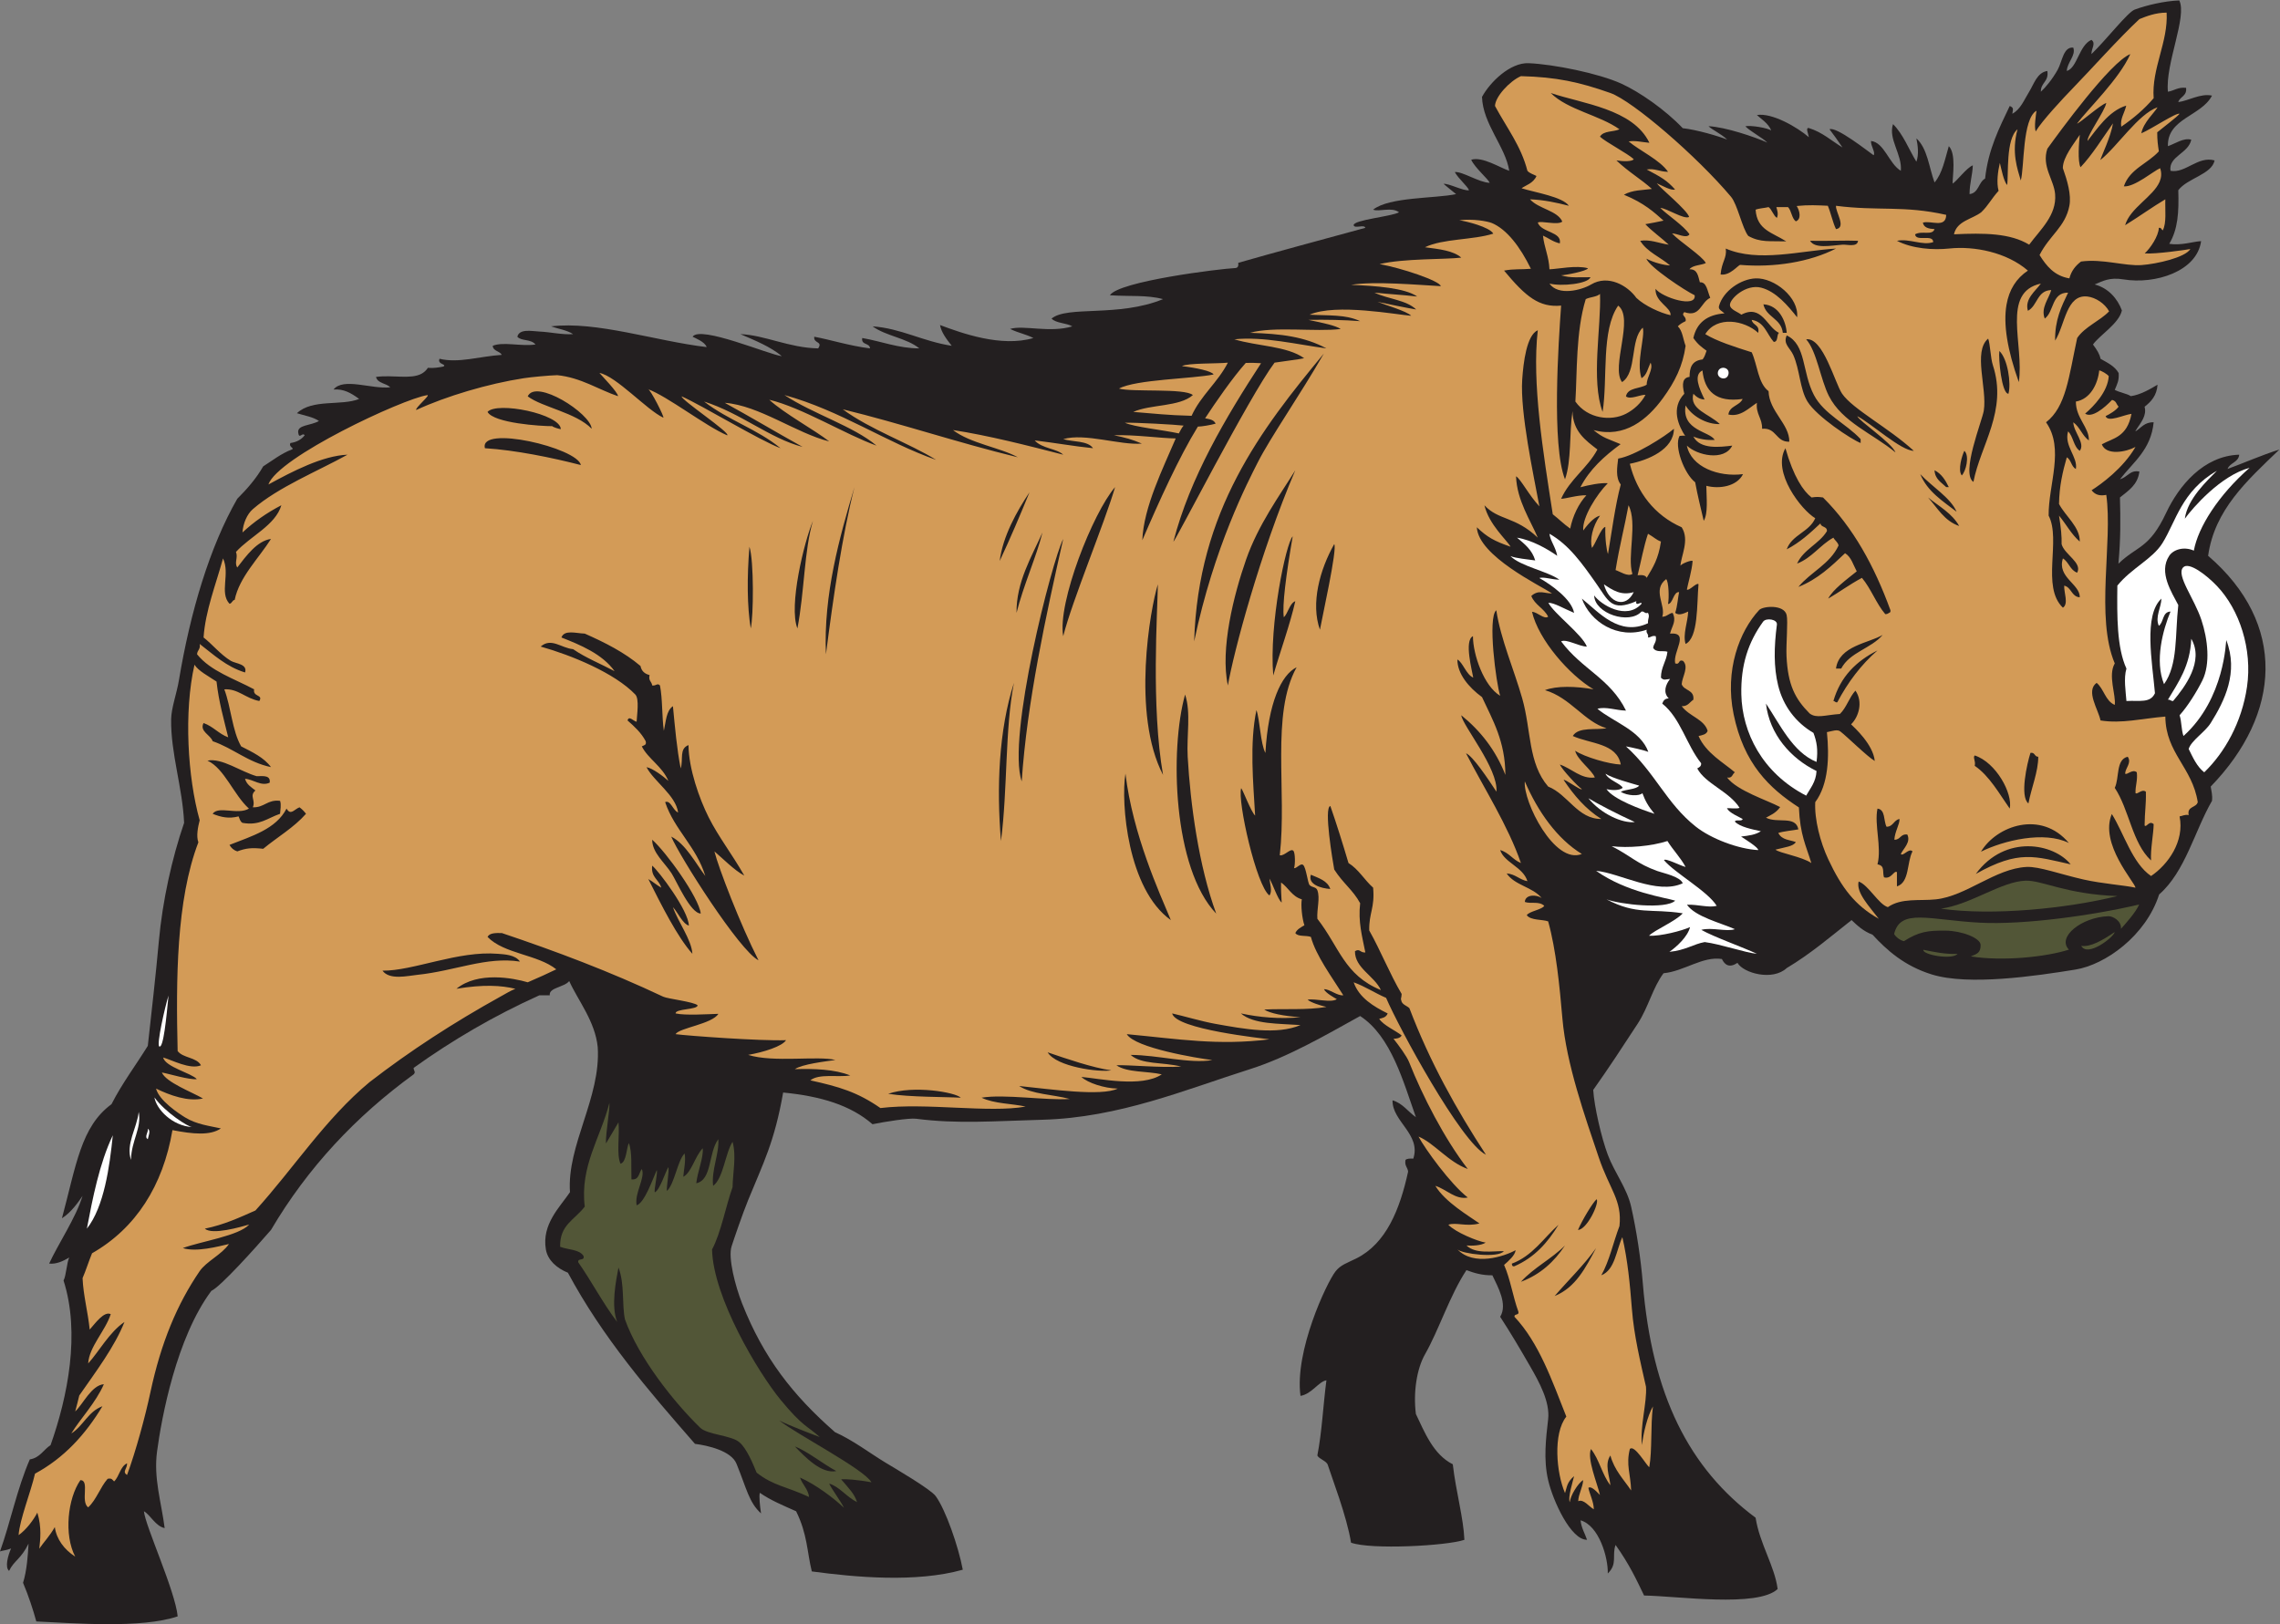 <?xml version="1.0" encoding="UTF-8" standalone="no"?>
<svg
   xmlns:dc="http://purl.org/dc/elements/1.1/"
   xmlns:cc="http://creativecommons.org/ns#"
   xmlns:rdf="http://www.w3.org/1999/02/22-rdf-syntax-ns#"
   xmlns:svg="http://www.w3.org/2000/svg"
   xmlns="http://www.w3.org/2000/svg"
   viewBox="0 0 562.56 400.813"
   height="400.813"
   width="562.56"
   xml:space="preserve"
   id="svg2"
   version="1.1"><rect x="0" y="0" width="562.56" height="400.813" fill="#808080" stroke="none"/><defs
     id="defs6" /><g
     transform="matrix(1.333,0,0,-1.333,0,400.813)"
     id="g10"><g
       transform="scale(0.1)"
       id="g12"><path
         id="path14"
         style="fill:#231f20;fill-opacity:1;fill-rule:evenodd;stroke:none"
         d="m 3952.79,2208.28 c 10.53,6.27 16.35,17.25 33.62,16.79 -4.95,-51.06 -38.09,-73.91 -62.41,-105.6 14.96,4.66 18.77,17.72 36,14.4 -3.09,-24.92 -20.61,-35.39 -36,-47.99 1.1,-41.19 1.43,-74.98 -2.83,-122.64 34.75,33.74 56.96,27.29 88.3,94.07 23.36,49.72 68.93,105.76 135.33,107.76 -1.52,-14.47 -17.34,-14.66 -21.6,-26.39 28.3,10.27 61,24.8 96,35.99 -60.08,-57.69 -120.04,-111.5 -131.99,-196.79 146.15,-125.71 135.54,-292.33 4.78,-427.21 1.19,-8.42 3.6,-15.62 2.4,-26.4 -32.36,-56.05 -49.57,-131.22 -97.85,-173.33 -24.45,-76.41 -99.47,-130.1 -154.96,-139.08 -73.88,-12 -197.3,-30.04 -265.35,-9.18 -51.02,15.62 -83.89,45.17 -110.19,73.75 -17.35,6.56 -28.05,16.85 -38.83,27.05 -38.87,-30.75 -76.39,-62.84 -120,-88.81 -26.08,-24.38 -80.06,-9.51 -91.21,9.61 -14.67,-9.73 -23.25,-4.3 -28.79,7.18 -35.43,5.59 -70.3,-22.83 -108.01,-26.38 -20.22,-26.99 -27.68,-62.42 -47.99,-93.62 -26.7,-40.93 -53.85,-82.53 -82.17,-122.378 1.86,-30.879 15.14,-88.379 26.96,-120 12.24,-32.734 35.54,-62.012 43.2,-96.016 10.02,-44.433 17.89,-96.386 21.6,-141.601 17.13,-208.184 85.84,-342.949 208.81,-434.395 7.58,-48.418 35.31,-89.472 40.8,-131.992 -36.95,-34.688 -185.94,-12.93 -247.21,-12.012 -14.24,29.609 -27.38,57.969 -52.79,93.614 -7.15,-19.844 4.18,-34.785 -14.41,-52.813 0.84,29.238 -16.1,88.594 -50.39,98.399 1.52,-14.473 7.98,-24.004 11.99,-35.996 -29.77,-0.743 -63.11,71.992 -71.99,110.41 -8.95,38.593 -4.03,77.187 0,112.793 3.63,32.129 -16.53,68.828 -33.62,98.398 -20.53,35.567 -35.58,60.957 -55.19,91.211 14.31,23.262 -4.59,55.84 -14.4,76.797 -19.39,-0.215 -34.04,4.355 -48.01,9.59 -30.99,-47.031 -50.8,-110.43 -76.79,-155.996 -14.96,-26.25 -21.96,-69.707 -16.8,-110.391 16.21,-33.496 31.86,-74.687 68.3,-93.066 5.94,-51.407 19.9,-99.668 21.49,-139.844 -32.68,-11.25 -173.19,-18.613 -209.85,-5.254 -7.46,48.125 -36.56,123.281 -43.03,144.004 -2.32,7.422 -16.23,10.84 -19.31,17.344 8.53,43.476 10.74,93.261 16.8,139.199 -14.11,-1.914 -27.25,-25.508 -47.99,-28.789 -11.33,82.578 48.43,209.414 64.78,230.39 9.44,12.129 20.98,15.332 38.42,24.004 55.31,27.539 80.7,90.508 96,160.801 -0.8,8.008 -6.96,10.645 -4.81,21.602 2.83,2.754 8.48,2.715 14.4,2.402 14.88,45.117 -39.59,69.141 -38.4,107.988 19.08,-5.722 28.55,-21.054 43.2,-31.191 -22.91,64.298 -45.51,149.708 -103.2,187.208 -64.9,-35.92 -133.71,-76.13 -204.01,-98.4 -119.16,-37.753 -241.95,-89.746 -383.99,-93.613 -89.71,-2.422 -157.22,-8.125 -233.93,1.875 -12.65,1.641 -58.51,-5.566 -80.68,-10.156 -40.6,35.41 -96.15,51.934 -165.39,58.691 -16.12,-92.148 -37.17,-131.347 -64.8,-199.199 -10.57,-25.957 -25.98,-71.172 -30.66,-85.625 -6.79,-21.015 6.87,-73.672 19.51,-105.703 39.65,-100.488 93.51,-169.512 171.95,-238.281 34.2,-15.391 63.69,-38.379 94.03,-56.719 16.58,-10.02 83.03,-48.789 92.42,-61.738 18.41,-25.371 41.91,-92.91 50.06,-136.153 -86.5,-24.355 -199.3,-13.964 -279.48,-3.164 -8.88,36.231 -8.04,69.043 -29.03,111.387 -23.76,10.625 -46.82,20 -67.1,34.121 -1.87,-5.84 0.13,-24.433 2.17,-38.125 -22.37,20.449 -26.29,44.961 -45.44,92.012 -9.66,23.75 -52.75,33.73 -76.84,36.777 -85.83,98.164 -170.98,197.031 -235.19,316.797 -20.4,8.34 -37.39,22.949 -40.81,43.203 -7.85,46.719 25.86,78.125 44.63,105.938 -6,87.07 57.47,175.156 51.37,268.475 -4.85,47.99 -36.36,86.08 -52.79,122.38 -8.64,-11.48 -38.01,-11.89 -36,-26.38 -6.4,0 -12.8,0 -19.202,0 -84.382,-38.03 -161.488,-83.32 -232.8,-134.42 0.265,-5.95 4.496,-7.42 0,-11.99 C 659.055,940.43 569.828,845.645 501.598,729.863 472.711,696.523 408.352,624.805 391.199,617.07 326.438,530.176 299.16,382.715 290.719,319.902 c -6.688,-49.726 7.832,-93.32 14.078,-142.031 -16.906,3.477 -26.434,24.434 -38.402,31.211 2.453,-27.109 57.75,-146.934 62.511,-194.609 C 261.309,-8.32 137.734,1.816 67.195,5.078 61.477,26.328 52.188,54.277 42.652,76.641 49.668,98.555 51.918,129.766 52.797,149.082 38.793,120.273 25.895,117.813 16.797,98.672 8.617,105.43 14.844,127.246 20.48,140.156 11.645,136.543 4.945,136.621 0,134.668 c 19.285,53.691 31.453,115.781 55.195,170.41 18.727,2.871 25.258,17.93 38.402,26.387 31.722,89.57 55.285,207.051 24,304.805 4.789,8.007 6.109,34.199 10.582,42.539 -11.403,-6.661 -23.879,-12.696 -37.188,-11.231 15.996,35.195 50.016,85.742 61.735,125.215 -6.055,-8.945 -20.379,-30.332 -38.071,-41.328 26.477,98.281 34.973,169.551 91.739,211.211 19.679,38.734 44.906,71.894 67.203,107.984 6.882,62.37 14.461,128.03 20.511,194.52 6.715,73.73 24.161,152.83 46.688,218.3 -2.883,65.47 -25.027,128.98 -24,191.99 0.336,20.8 10.332,47.55 14.398,72.01 21.051,126.42 57.024,247.19 108.004,335.99 17.996,18 34.879,37.13 48.004,60 17.176,10.82 32.633,23.37 52.797,31.2 6.527,2.2 -6.395,4.47 -2.402,12.01 11.957,1.64 20.465,6.73 26.402,14.39 -4.723,6.11 -10.238,-8.44 -11.996,4.81 -2.145,14.74 23.48,12.8 38.391,21.6 -10.848,7.54 -26.832,9.96 -40.793,14.39 28.695,26.99 82.148,13.09 115.195,26.41 -15.481,11.38 -28.973,18.92 -47.434,17.44 18.082,22.91 70.504,0.19 105.035,4.15 -7.46,7.74 -23.515,6.88 -26.402,19.21 31.848,4.08 64.027,-4.89 84.156,5.83 4.637,2.47 8.641,5.99 11.844,10.97 11.356,-0.95 20.031,0.76 28.801,2.4 6.891,4.73 -12.063,3.74 -7.199,14.39 35.175,-8.67 73.945,4.53 115.203,7.2 -3.821,7.38 -15.934,6.47 -16.797,16.81 19.746,8.04 51.726,-1.51 79.191,2.4 -8.461,10.58 -26.195,5.87 -33.597,14.39 3.648,15.5 27.324,10.19 40.8,9.6 20.082,-0.87 42.702,-6.28 62.402,-4.79 -11.03,7.36 -27.17,9.61 -40.8,14.39 84.27,10.08 192.89,-27.1 288,-38.4 -3.08,9.78 -21.51,16.79 -26.02,19.21 14.15,21.46 141.32,-33.3 165.22,-36 -21.4,17.79 -49.44,28.95 -76.81,40.8 45.42,-1.8 89.86,-25.35 144.01,-26.41 9.26,13.54 -9.11,8.76 -7.2,21.6 29.93,-5.54 65.41,-16.96 103.19,-21.6 -0.52,10.67 -16.76,5.63 -14.39,19.2 35.52,-6.09 66.49,-19.04 105.6,-19.2 -23.21,19.2 -61.97,22.82 -86.4,40.8 52.72,-3.77 92.43,-27.69 146.4,-35.99 -10.54,13.4 -19.33,25.43 -21.6,38.39 40.57,-15.14 113.52,-41.49 172.8,-24 -15.02,7.57 -26.07,8.73 -43.19,16.81 25.02,7.76 73.12,-7.92 115.19,4.79 -11.07,6.54 -29.76,5.44 -38.4,14.4 29.56,24.46 123.51,2.03 206.39,36 -30.33,8.16 -61.87,4.62 -98.39,7.2 16.36,25.88 203.39,49.05 232.81,50.4 4.22,0.58 5.47,4.13 4.78,9.6 67.72,19.46 155.9,43.11 235.22,64.8 -1.84,6.98 -19.79,-2.18 -21.6,4.8 -0.82,9.95 70.44,16.11 84,24 -14.08,10.42 -36.43,0.31 -48.01,4.81 29.67,23.84 115.18,20.58 153.6,28.8 -5.08,4.19 -18.15,14.38 -23.13,18.96 9.28,1.27 37.25,-13.65 47.13,-11.77 -3.57,8.35 -18.59,20.05 -26.41,33.61 14.05,1.55 45.02,-19.39 64.65,-19.89 -2.6,6.89 -27.64,27.96 -34.26,42.72 20.77,6.56 54.03,-15.25 70.41,-20.44 -6.91,44.58 -48.94,86.68 -50.39,136.81 14.98,27.64 52.35,63.9 86.41,62.39 46.95,-2.07 129.71,-18.88 171.46,-37.85 33.75,-15.32 81.43,-48.49 113.68,-82.48 26.15,-2.89 65.23,-14.48 82.22,-21.04 -11.42,10.91 -28.22,18.22 -34.53,24.75 31.8,-1.64 85,-19.81 108.87,-30.32 -10.24,9.67 -29.79,19.63 -40.67,29.99 8.56,2.71 43.29,-3.15 47.76,-7.85 -3.91,12.92 -22.07,24.27 -26.41,28.8 27.99,4.72 74.77,-22.53 96.21,-41 -1.11,6.72 -6.5,17.71 -0.19,17 25.08,-7.71 41.97,-23.6 62.4,-36 -8.93,13.13 -17.19,24.9 -24,33.61 12.48,5.66 70.52,-40.24 81.6,-48.01 4.04,4.99 -5.39,16.92 -4.81,26.41 24.69,-2.69 33.11,-41.98 55.2,-55.21 2.83,30.04 -23.79,59.08 -14.4,86.4 18.83,-18.77 28.97,-46.23 43.21,-69.59 4.94,13.54 2.65,30.06 0,43.19 20.64,-18.76 23.26,-53.53 33.59,-81.59 14.51,16.68 19.3,43.1 26.41,67.19 14,-14.08 6.85,-55.98 7.03,-69.25 6.81,3.25 26.13,29.66 37.42,33.7 -0.7,-18.71 -5.84,-32.2 -6.05,-53.24 17.12,2.06 16.4,21.98 28.78,28.79 5.82,54.19 26.29,93.73 45.61,134.4 7.83,-3.46 6.04,-5.36 4.8,-14.4 15.45,8.24 21.88,25.9 31.2,40.8 8.67,13.84 14.55,35.64 33.61,38.4 3.12,-19.93 -12.31,-21.29 -12.01,-38.4 8.67,7.82 21.5,23.32 31.21,40.81 8.4,15.16 10.39,42.79 28.79,40.8 5.25,-14.66 -11.15,-26.82 -11.99,-43.21 19.31,5.5 22.69,47.69 45.6,57.6 8.81,-6.43 -0.04,-15.38 0,-26.39 28.5,27.54 66.92,77.56 80.2,82.48 21.42,7.95 55.13,15.95 82.42,16.89 14.94,-30.49 -26.15,-117.11 -21.04,-168.98 11.74,1.87 18.34,8.87 33.62,7.2 1.95,-15.54 -11.33,-15.87 -14.42,-26.39 18.24,2.14 41.08,16.64 62.4,11.99 -19.59,-38.09 -83.06,-42.1 -81.6,-93.6 13.44,4.5 28.85,15.99 43.21,12.01 -4.98,-25.59 -42.64,-30.76 -38.4,-57.61 27.65,-5.22 50.49,27.9 81.6,19.2 -5.31,-26.01 -50.37,-32.71 -67.21,-55.2 1.31,-41.26 -0.76,-72.24 -16.72,-99.2 22.31,-3.56 44.07,4.25 58.95,4.99 -7.68,-56.22 -85.2,-80.5 -143.73,-70.82 -26.23,4.33 -38.54,-3.37 -53.3,-9.39 25.37,-6.62 42.26,-26.18 50.41,-48.07 -5.3,-24.45 -41.62,-45.99 -53.5,-63.13 7.6,-10.26 12.29,-17.72 13.91,-26.38 12.67,-7.31 26.17,-13.32 33.59,-26.4 1.11,-13.91 -2.79,-20.36 -7.21,-31.2 12.06,-5.93 22.35,-6.7 29.71,-11.57 17.29,2.32 35.33,12.67 49.49,21.17 -1.44,-20.15 -11.83,-31.35 -23.98,-40.8 4.47,-16.13 -6.95,-29.44 -14.41,-40.8 -0.45,-1.94 -2.41,-2.39 -2.41,-4.79 v 0" /><path
         id="path16"
         style="fill:#ffffff;fill-opacity:1;fill-rule:evenodd;stroke:none"
         d="m 242.398,859.473 c -9.546,30.175 10.399,57.187 14.399,88.808 5.625,-30.312 -13.567,-52.597 -14.399,-88.808 v 0" /><path
         id="path18"
         style="fill:#ffffff;fill-opacity:1;fill-rule:evenodd;stroke:none"
         d="m 273.598,897.871 c -7.098,4.199 1.382,12.793 0,19.199 6.187,-3.3 0.535,-14.707 0,-19.199 v 0" /><path
         id="path20"
         style="fill:#ffffff;fill-opacity:1;fill-rule:evenodd;stroke:none"
         d="m 355.922,920.273 c -37.52,2.227 -66.348,33.086 -70.063,54.922 19.801,-27.382 62.368,-54.824 70.063,-54.922 v 0" /><path
         id="path22"
         style="fill:#525637;fill-opacity:1;fill-rule:evenodd;stroke:none"
         d="m 3648.01,1236.27 c 11.95,4.84 18.1,6.87 18.1,20.98 0,13.1 -34.94,26.44 -64.96,26.73 -32.77,0.32 -49.39,-1.91 -76.97,-19.51 -6.29,1.21 -14.98,7.35 -18.16,13.23 11.25,48.2 65.43,25.91 158.78,20.97 81.86,-4.31 210.79,13.73 294.77,33.73 -6.13,-14.69 -26.66,-37.22 -33.71,-45.11 1.23,14.74 -14.9,23.69 -23.46,23.37 -49.37,-1.75 -95.8,-38.75 -72.79,-61.85 -42.13,-13.58 -122.87,-21.99 -181.6,-12.54 v 0" /><path
         id="path24"
         style="fill:#525637;fill-opacity:1;fill-rule:evenodd;stroke:none"
         d="m 3623.46,1240.84 c -10.96,-11.64 -65.65,-1.27 -63.28,7.62 20.25,-3.97 38.73,-8.26 63.28,-7.62 v 0" /><path
         id="path26"
         style="fill:#525637;fill-opacity:1;fill-rule:evenodd;stroke:none"
         d="m 3852.32,1255.78 c 17.25,-2.69 39.77,10.51 61.94,25.55 -1.13,-8.77 -50.04,-47.6 -61.94,-25.55 v 0" /><path
         id="path28"
         style="fill:#525637;fill-opacity:1;fill-rule:evenodd;stroke:none"
         d="m 3592.64,1324.63 c 56.31,8.01 111.72,50.41 156.93,51.82 30.02,0.95 75.43,-25.28 169.84,-28.46 -93.67,-23.15 -231.21,-36.95 -326.77,-23.36 v 0" /><path
         id="path30"
         style="fill:#ffffff;fill-opacity:1;fill-rule:evenodd;stroke:none"
         d="m 3062.4,1500.27 c -23.57,7.55 -75.8,26.41 -88.81,45.61 9.42,-2.18 23.32,-2.93 29.96,2.4 -2.65,7.49 -27.14,14.76 -31.81,26.15 12.56,-8.48 51.05,-18.61 62.34,-21.97 -5.21,-7.19 -25.15,-6.77 -34.08,-11.39 12.23,-7.93 35.12,-8.34 40.04,-2.58 5.08,-13.65 10.29,-23.72 22.36,-38.22 v 0" /><path
         id="path32"
         style="fill:#ffffff;fill-opacity:1;fill-rule:evenodd;stroke:none"
         d="m 3026.04,1484.98 c -23.29,-2.77 -62.74,15.31 -86.04,44.1 17.19,-10.33 53.3,-29.19 86.04,-44.1 v 0" /><path
         id="path34"
         style="fill:#ffffff;fill-opacity:1;fill-rule:evenodd;stroke:none"
         d="m 3263.5,1855.97 c 5.48,7.6 26.83,4.48 25.52,-5.48 -5.45,-41.64 -6.01,-78.6 2.29,-112.53 9.39,-38.45 32.93,-68.91 65.37,-87.9 6.15,-16.29 8.73,-30.78 5.72,-53.79 -44.33,17.98 -68.01,70.32 -93.59,108 6.46,-56.73 45.72,-101.47 93.59,-124.8 -1.11,-20.49 -11.5,-31.7 -19.2,-45.6 -81.56,42.09 -118.45,117.22 -120,187.2 -1.21,54.68 12.78,96.81 40.3,134.9 v 0" /><path
         id="path36"
         style="fill:#ffffff;fill-opacity:1;fill-rule:evenodd;stroke:none"
         d="m 4120.8,1821.87 c -0.76,-0.35 -2.05,-108.18 -79.2,-177.6 -4.14,11.07 -3.32,27.1 -7.21,38.4 15.18,16.84 32.21,44.29 42.23,64.57 14.96,30.32 10.12,76.19 -1.97,112.26 -13.36,39.96 -46.64,82.09 -33.93,96.67 10.35,11.86 43.77,-14.14 62.8,-34.13 41.87,-43.99 65.8,-116.92 55.68,-186.57 -9.65,-66.38 -41.62,-122.21 -79.2,-158.4 -13.48,10.52 -20.86,27.13 -28.79,43.2 4.65,15.61 30.22,31.11 40.78,48.01 25.69,41.07 51.94,93.86 28.81,153.59 v 0" /><path
         id="path38"
         style="fill:#ffffff;fill-opacity:1;fill-rule:evenodd;stroke:none"
         d="m 4012.79,1711.48 c 19.51,32.5 41.21,62.79 43.21,112.79 24.2,-41.61 -11.86,-89.38 -33.6,-115.19 -4.29,-0.31 -5.06,2.93 -9.61,2.4 v 0" /><path
         id="path40"
         style="fill:#ffffff;fill-opacity:1;fill-rule:evenodd;stroke:none"
         d="m 3936,1709.08 c -1.29,17.73 -5.37,41.91 0,60 -17.76,39.03 -17.48,96.11 -16.8,153.59 25.6,31.92 64.78,49.11 83.12,78.19 25.34,40.17 35.57,96.72 101.1,134.39 -16.84,-17.2 -54.57,-51.75 -59.3,-88.63 14.45,19.87 66.04,79.71 119.83,94.16 -57.72,-50.71 -95.34,-109.99 -103.15,-153.3 -18.73,8.34 -38.05,1.8 -45.6,-9.6 -20.28,-30.57 4.8,-67.76 16.79,-91.2 -6.25,-56.16 -0.33,-109.89 -26.38,-146.41 -17.62,43.32 -2.07,100.52 11.99,134.4 -15.43,-0.56 -12.23,-19.77 -21.6,-26.39 -7.39,16.23 4.43,33.92 4.8,50.4 -33.38,-30.95 -17.01,-117.52 -11.99,-175.21 -8.89,-18.81 -27.76,-12.96 -52.81,-14.39 v 0" /><path
         id="path42"
         style="fill:#ffffff;fill-opacity:1;fill-rule:evenodd;stroke:none"
         d="m 2968.79,1925.07 c 15.86,-10.41 31.56,-21.58 55.21,-14.4 -14.43,-30.41 -45.66,-21.13 -55.21,14.4 v 0" /><path
         id="path44"
         style="fill:#ffffff;fill-opacity:1;fill-rule:evenodd;stroke:none"
         d="m 3180,2318.68 c 3.09,11.92 22.89,8.53 19.2,-5.24 -3.4,-12.67 -22.4,-7.13 -19.2,5.24 v 0" /><path
         id="path46"
         style="fill:#d39b57;fill-opacity:1;fill-rule:evenodd;stroke:none"
         d="m 192.246,444.277 c -23.035,-1.972 -38.355,-36.797 -53.043,-50.41 2.629,9.883 4.961,18.535 7.52,29.492 31.797,45.762 65.203,89.903 83.672,136.114 -27.836,-18.555 -47.875,-55.743 -67.196,-76.797 1.844,31.094 31.828,60.351 41.781,91.308 -12.3,5.86 -28.105,-16.25 -38.945,-28.574 -3.379,33.008 -11.812,63.145 -13.207,95.235 5.957,13.613 11.684,31.933 17.567,46.035 80.835,46.113 131.378,125.097 148.808,227.988 37.559,-7.363 70.02,-10.488 89.664,3.145 -20.64,4.609 -44.801,7.246 -66.047,20.253 -11.726,7.168 -48.39,31.172 -54.015,53.536 25.496,-12.52 59.355,-24.688 86.918,-18.36 -20.243,11.758 -68.645,29.978 -76.114,48.088 12.457,-2.15 51.153,-14.03 64.707,-12.27 -9.691,11.15 -58.324,22.35 -62.359,40.08 15.793,-4.43 50.211,-23.07 70.047,-14.47 -8.141,15.08 -33.266,13.14 -43.203,26.4 -3.098,131.76 -2.656,279.2 38.394,386.41 -4.343,11.47 -0.597,29.34 2.407,40.8 -22.34,79.52 -29.504,200.69 -9.602,287.99 7.012,-11.41 25.703,-21.12 40.797,-31.2 4.113,-37.49 13.5,-69.69 21.601,-103.2 -17.601,6.41 -27.832,20.17 -45.601,26.41 -8.098,-15.36 13.098,-22.07 16.801,-33.61 38.629,-13.37 65.039,-38.95 108,-47.99 -13.18,18 -34.618,27.78 -55.203,38.39 -16.688,28.91 -18.645,72.55 -31.2,105.6 25.774,1.54 39.016,-16.79 64.801,-21.59 7.684,12.29 -12.469,7.27 -9.601,21.59 -36.957,19.84 -80.204,33.4 -105.598,64.8 0.137,7.87 6.824,9.17 4.805,19.2 25.828,-19.76 49.144,-42.05 83.996,-52.8 4.957,15.99 -17.422,16.21 -26.403,21.6 -18.859,11.34 -35.015,31.42 -50.398,43.21 3.344,49.69 23.039,98.84 36,146.39 13.566,-28.72 -7.074,-63.48 12,-83.99 4.894,0.7 4.707,6.49 9.601,7.19 8.493,42.11 44.532,76.93 67.2,112.81 -25.696,-3.27 -46.321,-31.97 -62.399,-52.81 -5.945,9.39 1.84,17.71 -2.402,28.8 26.723,29.4 72.859,49.06 84,86.4 -26.879,-13.92 -50.875,-30.72 -71.996,-50.4 1.078,16.71 8.539,33.98 19.203,43.2 47.348,40.98 119.75,70.03 175.195,100.8 -46.172,-1.87 -101.883,-30.89 -146.402,-55.2 17.269,50.5 248.445,158.45 293.762,165.37 8.296,1.91 -24.196,-25.22 -19.93,-27.35 54.781,25.39 133.137,48.71 198.973,58.79 14.359,2.2 46.598,5.17 61.798,5.6 43.75,-4.29 77.6,-27.29 112.5,-38.92 0.38,6.78 -31.56,39.48 -34.38,43.07 31,-5.8 87.51,-68.47 118.07,-82.72 3.89,-1.71 -24.55,54.48 -28.45,52.77 36.38,-13.24 106.57,-68.36 146.92,-85.62 7.1,4.21 -85.73,65.76 -84.34,72.16 36.74,-16.05 144.53,-81.7 183.08,-95.95 -43.94,35.91 -95.64,51.04 -141.6,86.4 68.24,-21.59 122,-68.41 182.4,-84 -48.39,26.82 -95.42,54.98 -144,81.6 63.4,-4.6 132.37,-56.39 193.31,-71.45 -27.24,21.32 -82.78,51.3 -111.02,77.12 60.13,-14.09 141.85,-64.72 198.51,-84.87 -42.48,35.92 -118.5,59.1 -170.4,93.6 103.7,-28.49 188.68,-87.85 280.8,-120 -50.09,31.01 -121.88,55.96 -172.8,93.61 107.41,-26.12 211.61,-61.49 324,-88.81 -31.54,17.75 -88.08,25.64 -120,50.4 65,-9.89 138.36,-28.7 204,-45.6 -12.04,11.63 -38.96,10.95 -52.8,26.4 34.55,-4.03 74,-11.01 108,-14.4 -9.79,14.22 -36.7,11.29 -55.2,16.8 40.01,11.75 105.88,-11.7 145.53,-8.24 -18.34,7.77 -29.9,10.99 -51.93,15.44 39.85,1.27 84.49,-5.49 114.65,-5.91 -22.95,-54.16 -59.58,-127.21 -61.85,-188.48 30.48,70.89 67.94,153.81 102.83,210.39 7.18,0 24.22,2.96 32.89,5.42 -3.5,7.86 -12.13,8.3 -19.48,9.96 19.11,29.16 50.3,74.48 75.28,102.53 10.1,0.31 16.72,0.13 28.3,-0.55 -65.16,-99.92 -131.68,-211.79 -162.23,-330.16 0.67,-4.93 140.26,268.8 187.21,331.2 7.77,1.38 48.46,6.43 54.76,8.18 -31.6,22.81 -87.57,22.21 -129.16,35.03 53.64,5.72 117.45,-9.89 170.4,-16.81 -40.24,21.45 -83.05,27.17 -141.61,28.8 44.2,12.46 122.45,1.4 168.07,7.08 -9.67,6.32 -30.51,10.85 -60.06,16.92 33.32,0.52 65.59,-0.01 96,-2.4 -26.74,12.75 -59.73,10.05 -93.6,12 48.6,21.35 162.52,-0.24 188.13,-2.03 -8.42,8.69 -47.77,19.86 -62.36,25.8 16.25,-3.53 56.56,-11.72 71.52,-14.17 -18.3,17.68 -51.49,19.06 -77.29,31.2 25.82,-2.75 47.41,-3.59 79.2,-7.19 -22.75,15.91 -76.23,19.77 -122.4,21.59 42.44,7.16 123.24,-0.06 166.09,-2.4 -1.73,9.86 -73.84,33.9 -113.3,40.81 44.55,10.7 120.24,8.37 151.21,11.99 -14.47,12.88 -40.68,15.8 -67.2,19.21 32.54,16.07 88.88,13.22 126.48,25.22 -7.01,12.46 -50.64,23.06 -62.89,24.75 24.79,3.2 52.29,-1.83 60.18,-5.12 27.65,-11.57 52.44,-43.99 72.28,-84.67 -17.95,-1.7 -30.74,0.21 -49.65,-3.38 40,-48.16 64.81,-68.67 105.61,-64.81 -4.81,-66.82 -17.85,-258.72 7.19,-321.6 12.3,34.73 7.63,84.44 13.84,126.23 0.73,-37.68 24.46,-54.33 46.16,-71.03 -18.4,-34.4 -50.78,-54.81 -67.19,-91.2 8.5,-0.03 30.53,7.05 46.74,6.41 -14.24,-15.34 -25.2,-38.18 -29.94,-61.6 -12.43,8.84 -20.12,16.93 -32.27,26.5 -17.71,113.8 -38.87,243.46 -27.73,340.69 -20.63,-8.97 -26.68,-59.74 -28.81,-91.2 -4.12,-60.71 20.88,-176.2 31.79,-234.85 -19.31,20.39 -34.82,51.09 -43.24,55.6 1.56,-44.49 26.88,-81.78 40.26,-113.55 -42.09,39.91 -72.56,31.6 -98.73,59.9 8.3,-35.87 42.24,-65.16 48.32,-76.7 -30.61,10.62 -43.01,17.65 -62.41,36 2.78,-53.17 117.5,-107.99 139.2,-122.39 -13.14,-0.76 -24.55,7.89 -38.4,-4.81 6.57,-16.64 23.6,-22.81 31.22,-38.4 -7.9,-5.38 -19.71,8.77 -29.89,9.07 12.03,-51.86 69.42,-117.27 113.89,-143.47 -33.26,5.97 -68.67,6.71 -89.9,-1.52 47.26,-13.88 72.83,-58.54 113.88,-70.47 -18.14,-3.81 -52.07,3.24 -62.38,-14.41 32.4,-14.78 81.43,-12.96 88.79,-52.8 -20.84,0.49 -67.32,13.92 -84.41,25.52 3.63,-16.58 31.21,-35.81 36.4,-49.51 -25.47,-3.45 -42.65,16.66 -64.78,23.99 4.61,-10.15 33.92,-41.2 40.47,-45.25 1.32,-5.31 -33.07,20.24 -33.29,16.45 18.95,-28.27 40.63,-53.79 69.61,-72.01 -43.67,-0.45 -61.71,45.5 -98.39,60.01 -37.35,43.29 -31.12,103.73 -48.01,163.2 -14.92,52.51 -39.89,109.42 -47.99,163.2 -16.48,-13.19 -0.27,-135.75 7.19,-158.39 -30.16,17.95 -50.39,76.26 -50.39,110.4 -16.88,-7.95 -1.25,-64.97 0.52,-76.67 -13.08,5.5 -19.04,27.96 -29.33,33.47 -0.14,-26.15 20.68,-51.43 45.6,-69.61 19.77,-42.62 43.03,-81.77 43.21,-144 -17.95,46.07 -46.23,81.78 -81.61,110.4 2.06,-18.79 68.62,-98.49 65.08,-141.46 -16.05,24.45 -43.69,65.88 -56.31,71.07 33.31,-64.78 77.8,-133.92 101.63,-203.2 -14.85,5.94 -22.13,19.46 -38.4,23.99 7.38,-23.19 42.65,-31.45 50.41,-57.6 -14.83,2.79 -22.09,13.12 -38.42,14.39 14.71,-22.11 48.38,-25.21 64.8,-45.58 -9.2,6.52 -30.23,7.3 -31.19,-7.21 10.84,-4.04 26.31,2.01 36,-7.21 -4.65,-7.34 -27.77,-9.94 -32.38,-17.32 7.34,-10 29.1,-7.54 39.59,-11.47 14.7,-52.63 21.17,-119.74 26.38,-180 7.31,-84.29 41.9,-181.675 67.21,-256.793 20.16,-59.785 43.57,-79.257 38.4,-127.207 -11.45,-30.156 -18.6,-64.609 -33.6,-91.191 25.36,9.824 27.6,46.719 38.95,70.586 9.94,-43.086 14.08,-87.617 17.64,-132.754 3.92,-49.902 15.66,-97.871 26.09,-144.141 2.11,-28.457 -11.58,-75.078 -7.44,-107.929 2.5,21.523 9.96,53.535 20.33,71.523 -4.77,-36.582 -1.15,-79.707 -6.78,-112.5 -5.13,2.91 -27.59,42.715 -35.99,33.613 -7.41,-29.316 1.34,-45.507 2.4,-76.797 -13.83,20.567 -31.13,37.657 -38.4,64.786 -11.44,-16.094 -1.33,-39.2 0,-55.196 -15.16,19.239 -20.62,48.184 -36,67.207 -7.51,-18.203 11.33,-62.558 16.68,-85.078 -10.25,10.703 -17.42,16.563 -21.48,13.067 2.79,-12.539 9.92,-25.938 10.1,-39.629 -8.3,4.277 -18.73,19.648 -28.87,15.019 0.37,13.242 8.34,25.274 9.18,39.024 -9.39,-5.274 -24.12,-29.356 -24.67,-40.821 -4.37,7.403 5.92,39.746 7.85,48.145 -13.57,-11.328 -13.28,-20.82 -16.79,-31.328 -15.98,36.679 -22.7,110.097 2.4,141.601 -26.54,67.051 -50.63,136.582 -96,184.805 -0.7,6.309 9.32,1.875 7.21,9.59 -10.1,27.519 -14.82,60.391 -26.41,86.406 8.15,7.188 20.43,17.715 21.33,27.266 -20.99,-11.543 -77.38,-30.313 -107.73,1.523 8.4,-8.418 75.56,-16.679 85.97,-3.32 -20.09,0.449 -52.34,-5.879 -69.18,10.527 9.57,-0.801 26.98,-0.39 35.53,5.293 -14.96,2.363 -55.96,19.063 -69.12,33.106 14.43,5.117 33.46,-4.2 57.6,2.402 -18.54,13.242 -63.52,39.336 -81.6,69.59 19.84,-5.977 37.4,-26.289 60,-21.602 -31.72,24.532 -78.97,89.785 -91.19,112.813 28.92,-11.895 55.21,-47.188 91.19,-60 -43.25,55.957 -84.16,135.859 -108.5,197.594 -4.39,11.18 -19.32,31.29 -29,43.52 4.1,0 12.46,0.66 15.09,6.07 -10.43,8.77 -34.25,18.91 -41.5,30.84 4.71,1.18 12.68,2.07 15.65,9.91 -25.73,12.65 -53.11,29.08 -62.93,57.67 21.68,-7.91 39.29,-19.9 60,-28.81 23.63,-55.27 138.84,-267.888 184.8,-290.388 -54.36,83.242 -103.71,171.488 -141.62,271.188 -4.34,4.46 -11.62,5.96 -14.4,12 -2.67,7.55 -0.21,5.44 0,14.41 -22.01,37.17 -38.67,79.71 -60,117.6 -0.68,32.6 10.67,41.64 7.21,79.2 -16.15,14.23 -26.8,34 -45.6,45.6 -10.61,35.78 -21.61,71.19 -33.6,105.59 -12.54,-3.03 4.57,-102.66 7.21,-117.6 16.66,-26.02 34.71,-37.89 47.99,-62.4 -4.05,-34.28 3.75,-61.41 9.61,-91.19 -10.3,-0.55 -9.79,7.98 -19.2,2.4 -0.53,-31.08 35.84,-45.67 47.99,-72.01 -68.05,27.89 -76.84,79.67 -117.6,132.01 -1.25,18.16 5.43,38.14 0,52.79 -2.44,6.6 -9.92,4.85 -14.4,9.61 -3.55,3.75 -6.29,32.31 -11.95,37.23 -4.55,3.96 -11.46,-6.27 -16.85,-6.04 2.46,6.72 2.32,29.07 -1.39,32.44 -5.41,4.91 -16.78,-10.58 -25,-8.43 13.59,119.06 -16.95,261.36 31.19,347.99 -28.48,-13.93 -52.4,-65.81 -57.81,-158.58 -9.22,17.54 -10.1,61.08 -16.58,79.38 -12.91,-61.89 -5.96,-133.95 -2.41,-195.38 -7.54,7 -22.18,46.36 -25.84,50.82 -7.36,-23.28 28.28,-181.3 52.25,-198.63 6.05,6.99 0.8,23.11 0,31.19 6.13,-9.68 15.23,-38.04 22.73,-44.39 -0.91,13.92 -1.5,26.54 -1.13,37.19 13.61,-9.57 20.29,-26.1 38.4,-31.19 -2.07,-10.73 0.51,-35.81 4.78,-48.01 -6.5,-3.89 -13.51,-7.27 -16.79,-14.4 4.65,-7.34 20.17,-3.83 28.81,-7.2 9.23,-34.42 38.84,-74.36 60,-107.99 -11.08,-1.49 -25.61,11.79 -35.8,11.21 3.08,-6.9 17.77,-14.98 23.78,-18.42 -10.64,-7.34 -39.82,1.56 -54.1,-0.98 5.82,-5.21 23.07,-10.66 34.91,-13.41 -36.18,-6.22 -77.66,-3.01 -115.2,-4.81 9.92,-6.93 35.68,-12.01 67.21,-14.39 -39.89,-3.32 -75.67,-0.22 -110.41,7.18 23.57,-20.41 69.37,-18.61 110.41,-21.58 -43.85,-18.53 -104.67,-7.28 -158.69,2.46 -23.99,4.34 -59.32,14.69 -78.91,19.12 6.66,-29.61 168.16,-46.09 180,-47.98 -95.39,-11.84 -167.31,0.5 -264.01,9.59 15.38,-25.67 130.59,-44.54 158.4,-47.99 -42.16,-7.09 -100.56,9.33 -151.2,9.59 19.99,-18.32 59.5,-13.03 93.61,-21.6 -37.02,-2.66 -98.6,3.51 -120.02,2.4 19.82,-13.79 56.67,-10.53 84,-16.8 -37.13,-25.116 -115.94,-7.54 -148.79,-4.8 11.64,-10.92 41.88,-21.058 67.2,-21.605 -30.5,-14.688 -123.63,-1.192 -182.41,4.805 23.71,-15.489 62.81,-15.586 93.61,-24.004 -42.34,-3.106 -121.33,9.472 -163.2,2.402 23,-11.309 56.79,-10.879 81.6,-16.465 -68,-12.265 -183.88,7.598 -268.81,-2.734 -42.74,29.746 -76.97,39.648 -129.71,51.271 16.05,12.99 50.83,5.31 73.85,9.06 -28.55,11.54 -67.5,12.79 -102.53,11.68 13.61,9.32 56.3,14.28 75.02,16.99 -32.32,8.24 -114.64,-5.29 -161.42,9.4 29,5.09 63.08,15.9 70.12,27.26 -48.24,-1.75 -182.46,8.17 -204.53,11.14 6.76,11.66 67.25,18.59 79.37,37.63 -19.42,-0.56 -61.69,-3.36 -79.37,0.76 -0.27,9.09 40.52,6.53 40.89,14.97 -6.92,6.6 -55.19,11.95 -63.78,16.01 -99.14,46.84 -199.11,84.36 -298.699,117.83 -11.356,0.16 -22.785,0.39 -26.403,-7.2 30.747,-31.64 92.524,-32.27 127.202,-60 -15.29,-7.52 -32.741,-15.28 -52.803,-23.99 -27.047,7.93 -92.051,20.53 -132,-12.01 50.262,8.3 82.82,6.29 109.09,0 -9.453,-3.85 -18.504,-9.41 -27.492,-14.39 C 840.051,1114.02 759.336,1061.74 684,1003.48 602.234,935.625 543.906,844.375 472.797,765.879 c -29.406,-13.008 -58.293,-26.504 -93.598,-33.613 13.324,-12.364 66.625,3.183 82.117,7.636 -19.285,-21.074 -89.113,-31.035 -122.914,-43.632 24.782,-7.95 65.211,2.89 85.399,7.539 -13.504,-19.746 -41.813,-32.051 -54.41,-50.508 -41.457,-60.723 -71.36,-131.875 -91.094,-224.414 -9.535,-44.707 -26.844,-108.692 -43.102,-152.617 -9.757,5.878 0.629,11.738 0,21.601 -12.953,-6.25 -14.136,-24.258 -23.996,-33.594 -2.894,2.715 -4.351,6.856 -12,4.805 -13.851,-15.762 -20.644,-38.574 -36,-52.812 -14.746,10.937 3.399,50.234 -14.398,50.41 -23.633,-34.082 -30.711,-101.446 -9.598,-141.602 -20.496,13.106 -34.73,32.461 -37.75,54.707 -8.988,-16.015 -21.105,-28.691 -28.75,-40 1.75,15.918 4.895,39.121 -3.598,66.719 -6.578,-12.754 -20.406,-31.836 -34.691,-41.621 2.25,29.648 22.438,79.258 30.383,113.789 54.031,29.16 93.562,72.832 124.797,124.805 -26.387,-9.61 -35.469,-36.524 -57.598,-50.411 15.301,25.508 45.508,57.149 60.25,91.211 z M 2928.01,1425.88 c -50.61,-20.57 -109.18,97.6 -105.61,134.39 24.22,-56.11 60.06,-106.62 105.61,-134.39 z M 2916,2263.47 c 3.41,52.91 0.66,129.65 19.2,189.6 7.96,4.04 20.11,3.88 26.4,9.6 2.38,-61.28 -17.09,-159.93 4.81,-218.4 9.78,63.19 -3.07,150.28 28.79,196.8 30.15,-23.12 -13.99,-113.72 7.2,-141.6 28.15,18.25 14.32,78.48 38.4,100.8 4.71,-16.47 -12.64,-63.5 -2.4,-93.59 9.76,5.44 11.85,18.53 16.8,28.79 5.8,-12.26 -7.27,-26.27 -7.19,-40.8 -12.19,-7.82 -35.14,-4.88 -38.4,-21.6 7.69,-6.77 26.7,3.44 36.19,2.85 -7.85,-15.14 -21.39,-27.38 -35.86,-34.92 -27.65,-14.39 -71.23,-9.74 -93.94,22.47 z m -818.4,-19.2 c 32.69,14.52 85.33,9.07 110.41,31.2 -15.14,13.15 -111.22,5.03 -136.81,12.01 31.19,16.93 135.93,18.11 175.09,26.08 -2.58,6.21 -32.68,12.47 -58.54,15.51 10.24,5.92 65.55,4.32 85.04,6.4 -18.63,-36.56 -49.9,-60.49 -67.18,-98.4 -47.33,1.2 -65.88,4 -108.01,7.2 z m 84.43,-39.81 c -29.57,6.4 -82.87,11.97 -99.88,19.75 19.08,0.66 94.22,-3.44 108.73,-5.29 -2.25,-2.09 -6.49,-9.55 -8.85,-14.46 z M 2954.39,696.27 c -22.98,-32.188 -51.25,-59.141 -76.79,-88.79 39.26,15.938 57.5,52.891 76.79,88.79 z m -57.59,4.804 c -24.77,-24.824 -58.05,-41.133 -81.6,-67.207 36.15,13.457 61.81,37.383 81.6,67.207 z m -93.6,-38.398 c 36.88,15.918 61.74,43.867 81.6,76.797 -27.91,-24.903 -47.94,-57.637 -86.4,-71.993 0.27,-2.929 0.72,-5.683 4.8,-4.804 z m 117.6,67.187 c 16.43,0.41 39.88,49.395 34.63,56.934 -6.74,-5.41 -26.5,-38.145 -34.63,-56.934 z M 1778.4,974.668 c -9.83,10.078 -87.63,23.457 -134.4,7.207 40.84,-6.367 105.53,-5.547 134.4,-7.207 z m 278.62,50.642 c -34.27,4.65 -83.94,21.76 -117.82,33.36 16.16,-26.93 95.78,-37.38 117.82,-33.36 z M 772.461,1202.13 c 69.789,7.21 127.555,34.24 189.937,24.55 -8.566,12.85 -29.16,13.42 -40.8,14.39 -73.457,6.2 -156.993,-31.85 -213.598,-31.21 12.973,-17.93 46.441,-9.59 64.461,-7.73 z m 605.239,183.71 c -23.86,41.64 -47.49,71.31 -65.9,107.79 -17.3,34.26 -37.05,90.2 -37.4,133.85 -17.61,-6.88 -9.22,-26.19 -14.4,-43.21 -7.21,36 -10.55,75.85 -14.4,115.21 -12.49,-8.32 -12.99,-28.62 -16.8,-45.61 -3.8,26.61 -2.2,58.61 -7.2,84.01 -5.02,5.22 -6.85,-1.2 -14.4,0 -0.74,7.26 -7.43,8.57 -4.8,19.19 -8.92,2.29 -15.04,7.36 -16.8,16.8 -29.4,25 -65.49,43.32 -103.2,60 -16.05,0.39 -37.64,7.81 -43.2,-7.19 34.32,-13.52 75.74,-30.41 98.4,-62.41 -25.55,13.66 -53.64,24.76 -76.8,40.8 -21.87,1.94 -40.33,22 -60,4.8 57.45,-16.18 136.88,-48.86 175.2,-88.8 7.75,-8.08 2.93,-37.91 2.4,-50.4 -5.94,1.1 -14.27,12.06 -16.8,2.4 12.73,-11.27 25.29,-22.71 33.6,-38.4 2.1,-7.69 -3.7,-7.51 -7.2,-9.6 11.65,-23.11 37.7,-36.72 49.19,-63.92 -8.49,7.89 -29.57,23.8 -40.45,25.39 13.62,-26.31 54.23,-52.09 58.46,-83.87 -9.66,3.8 -13.89,23.6 -24,19.2 17.27,-51.54 57.59,-82.01 74.4,-136.79 -17.69,23.1 -36.11,59.22 -63.15,72.97 15.41,-36.62 126.43,-211.53 161.55,-228.97 -33.66,66.17 -74.26,171.78 -81.6,201.58 15,-12.71 37.06,-35.27 55.3,-44.82 z m -132.1,-58.36 c 9.41,-10.04 17.45,-30.25 29.44,-34.26 -0.36,27.78 -55.95,101.45 -67.84,111.06 -2.73,-21.94 12.8,-25.61 16.8,-40.8 -9.55,5.58 -14.47,10.43 -23.95,15.95 24.23,-48.22 53.62,-107.09 81.55,-138.36 -1.5,26.31 -26.97,59.44 -36,86.41 z m 837.6,247.19 c -8.86,-54.28 4.01,-214.32 84.01,-271.19 -21.39,51.32 -70.47,158.26 -84.01,271.19 z m 115.2,31.21 c -2.23,39.21 6.44,81.36 -4.81,115.19 -28.67,-102.22 -22.46,-322.12 57.62,-405.6 -32.25,87.69 -47.85,202.56 -52.81,290.41 z m -991.2,-153.61 c -0.03,-24.24 23.1,-42.27 36,-62.41 9.07,-14.16 34.83,-74.22 53.89,-74.22 -3.57,30.1 -64.28,114.07 -89.89,136.63 z m 1219.21,-64.79 c -5.88,-17.56 17.67,-25.18 35.99,-26.41 -5.29,15.51 -21.54,20.06 -35.99,26.41 z m -1939.207,47.99 c 26.242,21.76 56.789,39.22 79.192,64.8 -3.407,4.59 -7.407,8.59 -11.997,12 -9.835,-3.66 -16.191,-15.85 -24.003,-2.4 -19.575,-38.01 -64.325,-50.87 -105.598,-67.19 3.101,-5.71 7.766,-9.85 14.402,-12.02 16.422,6.1 26.621,7.09 48.004,4.81 z m 1389.597,307.2 c -28.31,-87.89 -32.24,-194.93 -24,-292.81 12.47,96.12 7.2,207.48 24,292.81 z M 518.402,1500.27 c 0.43,7.59 2.532,16.84 0,24 -23.629,2.82 -28.886,-12.71 -50.398,-12 5.633,14.04 -7.031,20.86 4.793,31.2 -7.586,6.02 -16.305,10.9 -19.199,21.6 15.461,-1.02 29.609,-14.55 45.605,-7.19 1.985,13.98 -11.746,12.25 -24.004,11.99 -28.894,8.02 -64.676,34.39 -91.199,28.81 31.367,-14.25 48.559,-63.44 76.797,-88.81 -21.262,-12.4 -56.363,5.84 -67.199,-9.6 15.289,-6.23 30.027,-9.57 48,-4.8 1.941,-4.45 3.105,-9.69 7.203,-11.99 31.996,-5.65 45.851,8.69 69.601,16.79 z M 1968,2009.08 c -20.57,-39.27 -104.89,-368.19 -76.8,-448.81 9.5,145.19 45.14,308.48 76.8,448.81 z m 175.2,-84.01 c -13.94,-44.18 -49.04,-240.14 9.59,-352.8 -22.32,127.26 -10.23,301.82 -9.59,352.8 z m 254.4,211.2 c -29.18,-47.19 -68.32,-100.17 -91.19,-165.6 -22.48,-64.29 -48.23,-165.36 -33.62,-232.79 10.51,60.93 59.1,244.41 124.81,398.39 z m 0,-242.4 c -10.55,-3.84 -13.69,-22.95 -21.27,-29.78 -3.19,21.43 4.14,78.27 16.46,149.78 -12.52,-12.11 -44.06,-164.2 -35.97,-257.54 12.42,43.44 31.29,95.12 40.78,137.54 z m -816,211.2 c -27.5,-92.03 -57.68,-199.35 -52.8,-309.6 13.52,105.68 30.28,220.92 52.8,309.6 z m 746.41,45.6 c 23.32,46.14 77.15,122.97 122.4,201.6 -116.11,-140.13 -232.97,-291.52 -240.02,-532.8 36.62,175.35 99.94,296.25 117.62,331.2 z M 2064,2105.07 c -41.07,-47.44 -107.11,-214.49 -96,-275.99 16.51,65.67 76.54,209.29 96,275.99 z m 405.61,-105.6 c -26.62,-46.99 -43.85,-109.94 -26.41,-158.4 2.89,17.25 32.74,150.54 26.41,158.4 z m -964.81,43.2 c -16.29,-38.72 -45.41,-157.56 -28.8,-199.2 13.07,67.8 12.55,145.73 28.8,199.2 z m -117.6,-48 c -4.66,-56.27 -4.31,-110.77 2.4,-151.2 5.22,21.4 6.07,125.36 -2.4,151.2 z m 542.4,26.4 c -19.71,-44.3 -48.82,-91.97 -48,-148.8 12.79,51.22 36.86,103.94 48,148.8 z m -24,74.4 c -23.76,-35.43 -49.49,-81.7 -55.21,-127.19 19.43,41.37 37.57,84.03 55.21,127.19 z m -1008.002,81.6 c 56.558,-3.58 123.432,-17.26 177.602,-31.19 -6.24,31.91 -189.204,75 -177.602,31.19 z m 79.199,96 c 26.903,-20.26 89.383,-30 118.423,-60 -1.74,28.41 -103.325,93.22 -118.423,60 z m -74.399,-28.8 c 11.563,-20.84 99.132,-26.51 120.002,-26.39 0.14,-1.47 13.62,-5.8 15.66,-5.36 -1.12,27.86 -117.888,51.68 -135.662,31.75 v 0" /><path
         id="path48"
         style="fill:#525637;fill-opacity:1;fill-rule:evenodd;stroke:none"
         d="m 1561.96,215.625 c -17.76,17.012 -51.51,42.734 -81.16,55.84 4.39,-13.086 15.04,-21.27 16.8,-35.996 -41.4,19.394 -65.85,20.508 -97.11,45.078 -6.47,15.82 -18.34,45.039 -32.18,56.504 -15.35,12.695 -58.93,13.789 -72.08,26.504 -48.14,46.543 -114.15,129.609 -139.43,200.722 -5.94,27.754 -0.26,65.215 -12,95.996 -4.76,-25.293 -14.06,-71.035 -2.4,-100.8 -26.34,34.453 -46.95,74.648 -72.01,110.39 -1.82,9.043 12.75,1.66 9.61,12.012 -7.79,12.207 -28.84,11.152 -43.2,16.797 -0.84,40.84 26.33,49.258 45.6,74.394 -9.31,74.922 29.56,128.145 45.6,192.012 1.17,-12.461 -7.08,-55.39 -6.38,-75.176 4.42,7.461 14.35,23.868 23.18,39.18 2.49,-22.363 -4.03,-59.668 3.76,-76.641 11.1,2.696 11.07,29.805 15.44,38.223 6.44,-16.562 4.03,-43.711 4.8,-67.187 14.47,-1.68 13.49,12.109 19.2,19.199 7.1,-16.055 -13.91,-44.512 -9.6,-67.207 14.67,4.531 29.79,48.476 37.25,65.136 2.24,-4.179 -5.4,-36.953 -3.65,-41.132 9.16,3.652 20.13,38.945 25.15,46.718 1.99,-7.089 -3.74,-36.132 -2.74,-44.199 14.29,12.91 19.35,55.723 32.79,69.473 2.71,-13.281 -1.56,-30.371 -2.4,-43.184 15.35,7.91 21.86,38.731 36,52.793 1.62,-17.636 -9.69,-43.086 -12,-64.804 29.49,6.191 21.95,55.918 40.79,81.601 1.91,-27.285 -13.08,-56.973 -9.59,-86.406 18.93,13.906 22.4,60.41 36,81.601 7.33,-27.343 0.45,-56.601 0,-83.984 -12.44,-34.785 -21.5,-84.668 -37.97,-115.41 1.95,-88.594 85.33,-227.734 126.77,-278.203 41.43,-50.449 49.85,-48.34 72.62,-69.063 -19.17,7.227 -57.49,21.797 -75.02,30.664 32.19,-25.547 157.01,-90.097 170.69,-114.433 -26.05,4.941 -48.49,6.269 -56.14,5.566 14.76,-17.363 24.78,-27.012 29.45,-42.324 -19.04,9.375 -33.25,29.238 -51.59,34.355 4.28,-9.824 24.11,-36.367 27.15,-44.609 z m -90.76,113.457 c 18.72,-19.16 49.03,-51.406 76.8,-45.605 -25.5,13.711 -54.09,37.109 -76.8,45.605 v 0" /><path
         id="path50"
         style="fill:#ffffff;fill-opacity:1;fill-rule:evenodd;stroke:none"
         d="m 160.797,732.266 c 10.621,55.722 23.113,120.547 48.004,172.812 -5.863,-58.144 -16.172,-132.637 -48.004,-172.812 v 0" /><path
         id="path52"
         style="fill:#ffffff;fill-opacity:1;fill-rule:evenodd;stroke:none"
         d="m 294.871,1069.51 c -5.484,2.91 10.465,73.42 17.059,94.26 -3.766,-39.38 -9.356,-98.34 -17.059,-94.26 v 0" /><path
         id="path54"
         style="fill:#ffffff;fill-opacity:1;fill-rule:evenodd;stroke:none"
         d="m 3211.21,1286.68 c -14.43,-5.35 -44.24,4.02 -62.09,-1.31 24.12,-13.48 77.36,-32.23 102.87,-44.3 -21.23,1.94 -67.22,17.95 -96.58,21.72 -20.16,-3.47 -35.9,-15.37 -65.35,-18.08 13.59,9.51 34.08,28.32 38.18,45.84 -14.1,-6.68 -54.8,-17.29 -75.9,-16 10.57,10.8 48.85,26.45 62.43,41.49 -58.91,9.23 -84.79,-3.72 -141.18,25.84 25.47,-9.42 110.02,-18.99 127.21,-2.41 -18.77,5.86 -89.82,15.1 -146.41,55.2 43.87,-3.99 113.11,-45.18 160.38,-23.01 -4.97,12.52 -35.53,18.54 -46.86,22.58 -38.22,13.65 -49.18,27.99 -84.71,46.03 30.12,-3.73 73.17,-0.15 103.21,9.59 10.39,-16.79 24.06,-30.33 33.59,-47.98 -9.16,1.95 -37.29,17.05 -40,12.55 20.08,-23.92 80.82,-57.32 97.6,-84.57 -14.79,-4 -34.89,2.82 -55.04,2.11 15.27,-22.32 62.67,-33.67 88.65,-45.29 v 0" /><path
         id="path56"
         style="fill:#d39b57;fill-opacity:1;fill-rule:evenodd;stroke:none"
         d="m 3087.46,1888.64 c 9.18,0.41 9.9,23.06 20.55,22.03 -2.09,-9.23 -2.93,-25.26 -7.21,-38.4 7.46,-6.25 17.85,-0.09 24,2.4 -0.7,-19.63 -10.31,-42.04 -4.8,-60 23.87,11.75 20.64,73.36 23.93,110.6 -3.21,3.99 -17.8,-13.27 -21.53,-9.8 2.01,10.96 9.38,35.49 10.55,52.32 1.09,3.92 -23.63,-5.2 -22.54,-9.11 0.86,18.73 17.52,48.41 2.38,71.99 -50.25,22.08 -83.1,64.91 -95.99,117.61 33.18,6.45 81.46,26.31 81.6,64.79 -15.76,-13.64 -72.38,-50.26 -103.2,-55.19 -1.72,-15.4 -5.36,-35 4.8,-48.01 -10.23,-37.78 -17.07,-90.68 -23.61,-128.63 -2.46,5.46 -5.65,27.17 -4.94,50.17 -7.86,-1.09 -19.22,-33.84 -24.85,-38.84 -4.1,14.59 0.86,39.79 15,59.7 -8.69,-2.19 -18.73,-10.7 -31.05,-27.52 -2.39,24.02 25.5,67.57 45.45,87.52 -12.48,1.13 -34.4,-3.04 -50.73,-7.45 17.21,33.2 43.75,57.14 74.42,79.79 -22.37,9.56 -32.27,10.99 -50.08,26.06 57.52,-15.59 99.61,19.47 128.32,58.9 22.34,30.66 36.99,59.71 42.07,97.11 -4.71,12.09 -5.61,27.98 -14.39,35.99 3.84,4.15 8.96,7.03 14.39,9.6 2.29,9.3 -9.36,9.88 -2.4,16.81 29.61,-10.57 30.21,18.33 48.01,26.39 -5.41,12.89 -6.55,29.67 -19.2,28.8 -3.25,11.16 -4.14,24.66 -19.2,24.01 5.23,7.91 23.06,7.58 30.25,11.63 -7.32,13.62 -47.38,38.7 -62.56,54.83 10.41,-0.12 26.64,-10.44 32.31,-1.67 -10.51,15.9 -41.72,36.45 -54.03,48.82 11.23,-0.03 43.66,-21.89 53.38,-16.69 -3.77,13.02 -53.55,53.44 -59.94,62.34 10.22,-4.4 27.07,-14.2 33.85,-11.44 -15.1,17.01 -26.17,23.08 -52.46,36.97 15.25,2.42 22.73,-3.9 39.57,-4.36 -15.28,22.24 -51.95,38.77 -72.95,56.29 11.64,2.07 24.22,-1.23 38.38,-2.5 -30.31,63 -124.01,72.28 -182.6,92.17 31.54,-31.49 90.39,-40.8 127.19,-67.19 -10.74,-5.19 -29.65,-2.19 -36.08,-13.66 11.25,-10.34 51.25,-31.19 62.48,-41.55 -2.03,-4.6 -19.35,-4.53 -32.05,-2.4 23.13,-22 46.18,-34.97 65.65,-52.8 -17.07,-2.39 -35.78,-1.7 -51.8,-10.71 37.99,-15.54 56.47,-32.94 73.38,-47.97 -10.66,-2.43 -24.22,-4.91 -33.67,-6.56 11.99,-12.8 30.54,-25.91 43.3,-37.96 -18.32,2.68 -34.26,10.14 -52.81,7.2 12.77,-20.83 37.18,-30.01 55.21,-45.6 -10.82,0.4 -29.28,4.9 -43.83,12.5 5.8,-15.65 71.74,-59.33 89.42,-67.7 3.53,-24.51 -60.47,-4.13 -72.42,11.88 -1.27,-24.59 29.25,-34.12 27.81,-48.86 -18.85,4.16 -47.95,17.42 -63.38,32.18 -16.19,22.76 -52.11,43.57 -83.79,24.68 -17.72,-10.55 -60.76,-21.64 -77.01,1.72 22.38,-5.59 71.42,-0.52 75.97,11.76 -17.89,0.44 -37.3,-2.08 -54.45,3.57 7.19,0.01 47.89,7.75 49.81,13.04 -21.37,5.99 -55.39,-1.35 -71.33,-1.96 -1,23.82 -9.57,40.02 -12.01,62.39 10.5,-4.7 18.73,-11.67 31.21,-14.4 4.25,21.93 -34.1,19.69 -40.8,38.4 5.25,4.35 36.73,-5.49 45.39,1.97 -8.93,20.51 -43.85,23.36 -59.81,41.24 26.86,-1.15 49.71,-6.31 72.01,-12 -11.73,16.71 -61.93,24.41 -87.61,32.44 7.18,5.42 21.77,9 27.61,22.75 -5.78,3.03 -12.75,4.84 -16.79,9.6 -11.76,45.95 -37.91,78.96 -60,120 0.43,17.29 27.42,46.29 47.99,55.21 65.91,-1.66 108.35,-10.96 165.6,-31.21 41.33,-14.61 160.18,-117.1 223.2,-192 12.29,-14.6 20.82,-58.69 32.07,-72.61 22.43,-12.62 40.47,-9.07 70.24,-10.07 -26.06,16.66 -54.22,21.03 -56.7,58.69 6.89,2.69 16.99,2.94 23.98,4.79 5.88,-3.96 9.34,-16.5 15.45,-19.99 3.17,7.43 0.47,14.29 -1.03,19.99 7.19,0 14.39,0 21.6,0 6.62,-6.98 6.68,-20.51 14.39,-26.4 10.67,3.76 7.46,19.49 1.66,28.43 22,2.29 38.66,1.31 57.6,0.44 5.51,-12.89 9.12,-30.9 15.14,-43.27 19.76,2.84 -1.17,31.97 0,43.21 78.22,-10.02 125.27,0.97 204,-16.8 -0.56,-25.52 -28.57,-9.78 -43.2,-14.41 1.78,-9.42 10.98,-11.43 21.6,-12 -4.32,-12.48 -23.16,-2.3 -36,-9.6 1.49,-14.52 33.17,1.18 33.6,-14.39 -19.53,-7.06 -44.24,7.12 -67.19,2.39 28.63,-14.76 67.19,-17.43 97.07,-14.27 45.72,4.83 105.94,-6.78 145.31,-40.92 -21.54,-14.36 -34.72,-35.25 -39.57,-63.13 -6.21,-35.86 1.39,-83.28 22.78,-143.28 10.21,69.71 -33.15,166.29 40.8,182.4 -9.75,-13.71 -30.47,-28.38 -24.01,-50.4 17.87,9.35 16.8,37.61 43.21,38.4 -4.24,-15.78 -19.87,-32.88 -12,-52.8 17.56,12.84 12.37,48.44 43.21,48 -12.19,-25.41 -24.71,-50.5 -24.01,-88.8 18.58,29.32 20.49,86.28 60,81.61 14.91,-1.77 31.96,-12.78 39.93,-27.39 -17.25,-17.95 -44.97,-28.38 -59.13,-49.42 -15.6,-72.53 -20.6,-127.32 -57.59,-156 34.53,-48.94 4.24,-115.17 4.78,-172.8 23.44,-44.98 -14.16,-131.74 26.41,-170.4 10.99,7.01 1.58,28.66 2.4,40.8 13.67,-3.13 13.18,-20.41 28.81,-21.6 0.78,24.53 -42.44,36.95 -31.21,72 10.99,-6.61 13.36,-21.86 26.4,-26.39 9.91,18.65 -23.61,33.43 -28.8,52.79 0.39,14.02 -1.02,29.26 -4.79,52.8 13.15,-15.64 22.87,-34.72 38.4,-48 0.57,27 -26.62,46.96 -38.4,69.6 0.45,33.16 6.92,60.27 14.4,86.4 8.2,-4.59 8.22,-17.38 16.79,-21.59 3.99,22.25 -22.36,42.78 -14.39,69.6 9.7,-9.5 10.06,-28.35 21.6,-36.01 10.64,14.14 -11.33,34.29 -12.01,52.8 12.19,-8.62 16.62,-24.98 28.81,-33.6 1.09,23.73 -24.2,41.24 -24.01,72 26.7,4.42 40.65,32.47 43.21,57.6 3.69,-0.25 14.76,-6.6 17.63,-10.64 -1.78,-28.63 -27.36,-55.33 -43.73,-69.36 12.81,-8.66 35.84,10.75 49.83,25.42 8.32,-2.01 7.52,-7.74 12.14,-12.49 -4.8,-7.05 -16.95,-14.18 -24.06,-17.48 3.93,-12.45 33.77,2.46 47.89,4.16 -8.14,-43.53 -34.39,-44.88 -54.9,-56.41 8.16,-21.32 44.94,-14.33 62.38,-4.8 -23,-39.73 -63.88,-69.19 -81.25,-80.18 6.78,-9.05 16.02,-10.77 27.13,-8.62 12.35,-86.9 -20.41,-226.73 15.72,-311.99 -13,-22.41 2.45,-58.21 0,-76.81 -17.55,7.25 -19.92,29.67 -33.59,40.8 -20.74,-15.07 3.32,-49.41 7.21,-69.6 39.53,-6.31 76.83,3.68 120,7.2 0.58,-67.69 49.92,-93.83 60,-158.4 -2.81,-10.79 -20.08,-7.13 -16.8,-23.99 -7.79,1.39 -11.17,-1.65 -16.82,-2.41 9.28,-46.47 -21.4,-89.14 -52.79,-110.39 -34.78,23.61 -50.17,78.9 -72.65,114.83 -23.25,-55.18 42.59,-126.36 43.84,-136.43 -21.23,4.63 -61.13,7.26 -96.01,15.11 -43.48,9.79 -82.4,24.44 -105.57,23.29 -58.08,-2.9 -111.52,-54.03 -168.01,-60 -30.04,-3.19 -63.63,3.1 -88.81,-14.4 -17.22,5.16 -35.97,41.17 -54.08,47.42 -5.17,-20.56 20.43,-46.79 37.29,-69.02 -43.5,24.49 -68.38,56.56 -93.6,110.39 -14.66,31.29 -25.7,73.73 -24,105.6 24.71,33.13 26.17,84.36 21.6,129.6 9.73,1.8 18.99,5.74 24.83,1.27 12.71,-9.72 49.7,-46.53 63.71,-54.63 -2.89,30.83 -38.4,62.39 -43.81,67.83 13.85,13.33 22.73,41.31 8.06,62.34 -11.54,-12.46 -16.48,-31.53 -28.78,-43.21 -27.27,-1.84 -43.36,-8.76 -56.04,0.99 -27.05,27.2 -40.23,52.87 -42.75,106.01 -1.06,22.15 3.06,64.28 0.21,76.28 -4.71,19.89 -43.9,16.67 -50.88,9.15 -36.58,-39.35 -63.9,-111.43 -47.34,-192.43 18.85,-92.28 66.11,-137.42 120.92,-172.99 2.2,-51.12 13.14,-70.44 23.06,-103 -17.07,11.82 -60.15,18.77 -66.38,24.87 18.08,4.64 32.89,5.95 37.65,13.94 -11.21,4.45 -25.6,3.4 -32.48,16.88 9.01,3.22 27.91,4.82 37.21,6.69 -5.25,26.21 -38.67,10.47 -59.98,21.61 7.07,4.1 18.18,8.14 26.23,19.64 -23.38,12.56 -79.9,30.27 -98.24,54.77 10.04,-2.05 9.51,6.49 14.41,9.59 -20.57,17.73 -53.51,35.54 -67.21,67.2 7.15,1.64 14.69,2.91 16.8,9.6 -6.41,21.61 -33.46,26.3 -48.01,45.6 11.62,-0.4 14.83,7.58 21.6,12 2.15,18.96 -17.36,16.23 -21.6,28.8 0.88,13.95 13.95,31.68 2.41,43.2 -9.5,3.1 -4.91,-7.9 -14.4,-4.79 -4.88,21.67 27.77,58.12 -9.59,55.19 3.93,15.01 12.34,23.03 4.79,38.4 -7.58,-1.21 -10.53,-7.06 -19.2,-7.2 7.44,20.57 -19.26,49.66 7.2,69.6 4.85,-3.79 5.77,-35.72 3.46,-46.03 z m 687.74,646.04 c 18.51,36.68 47.71,51.96 55.21,91.2 3.87,20.28 -3.91,46.74 -12.13,69.85 0.12,20.27 20.65,45.15 31.43,61.59 -1.64,-14.41 -4.26,-49.07 1.31,-60.07 21.54,22.46 41.77,55.58 60.09,81.24 -3.69,-23.92 -21.31,-60.23 -23.43,-67.95 31.66,25.21 69.9,84.89 105.91,97.74 -5.33,-9.79 -26.11,-27.71 -30.02,-48.2 18.99,7.93 64.57,38.75 70.82,36.19 -5.05,-6.23 -26.03,-21.84 -41.38,-34.35 -0.04,-14.66 1.19,-23.04 2.99,-35.24 -20.49,-22.7 -53.91,-32.5 -64.79,-64.81 19.69,-1.82 55.76,29.01 67.19,33.6 3.12,-9.07 2.3,-17.29 -0.96,-25.01 -11.72,-27.58 -55,-48.85 -63.85,-80.59 28.79,17.91 49.46,33.14 74.42,48.01 -0.67,-20.14 2.54,-44.15 -4.81,-57.61 -2.44,1.57 -2.48,5.53 -7.2,4.8 -0.51,-15.15 -15.43,-37.52 -26.18,-47.32 19.2,-1.77 77.78,6.77 84.57,8.07 -9.8,-15.77 -61.89,-27.59 -90.23,-29.69 -30.82,-2.28 -72.66,12.1 -112.17,6.54 -10.04,-7.55 -17.99,-17.21 -21.58,-31.2 -28.07,4.76 -42.54,23.08 -55.21,43.21 z m -753.6,-590.41 c -8.79,-5.5 -22.71,4.41 -31.19,7.2 7.4,45.58 16.23,77.98 23.98,120 17.13,-33.43 -3.02,-95.38 7.21,-127.2 z m 26.41,-7.2 c -2.05,5.16 -8.85,5.56 -16.8,4.8 6.35,25.65 11.19,52.8 19.2,76.81 10.88,-6.11 14.8,-11.03 23.98,-14.41 -4.66,-32.41 -14.72,-47.66 -26.38,-67.2 z m 895.19,969.61 c -37.09,-14.79 -131.77,-144.89 -153.59,-175.21 -10.94,-32.91 12.15,-57.06 14.39,-83.99 3.27,-39.18 -27.46,-65.74 -48,-93.61 -35.06,21.36 -83.21,21.86 -139.2,19.2 5.31,24.92 33.59,27.83 50.41,40.8 13.43,12.89 18.14,24.15 32.17,39.71 -4.17,15.11 -1.33,36.03 2.34,51.69 2.81,-11.42 7.13,-34.09 13.48,-41 2.91,18.8 -2.91,84.94 19.19,103.21 -11.66,-43.36 0.02,-73.65 6.06,-94.8 6.84,24.43 2.6,113.89 29.08,129.21 -1.13,-9.1 -4.55,-29.24 -1.5,-38.45 11.03,19.08 51.64,62.44 67.17,78.43 36.54,37.65 85.68,93.07 124.8,129.6 12.75,5.12 29.67,11.93 50.41,12 3.05,-54.41 -28.12,-103.42 -24,-158.4 -17.33,-20.27 -37.62,-37.57 -60,-52.8 -2.35,15.14 5.93,24.59 9.22,39.02 -32.78,-9.63 -55.84,-45.68 -71.63,-65.41 -1.03,10.26 31.78,54.83 34.73,70.3 -11.37,-3.58 -48.73,-37.09 -54.2,-38.19 21.21,28.35 77.58,81.74 98.67,128.69 z M 3540,1430.66 c -6.37,7.13 -17.5,-10.03 -21.6,-4.78 4.8,10.14 18.98,21.85 12.01,36 -12.85,1.64 -12.44,-9.97 -24,-9.61 1.09,15.76 9.9,28.16 9.59,38.39 -10.82,-1.95 -11.41,-14.18 -24.01,-14.39 -5.8,11 -1.78,31.81 -16.79,33.6 -6.24,-29.97 8.16,-71.22 0,-103.19 14.45,-2.73 8.67,-12.93 12.01,-24 13.81,-4.13 18.38,13.47 24,9.59 0,-8.79 0,-17.6 0,-26.39 23.65,7.52 18.05,44.33 28.79,64.78 z m 117.21,-41.71 c 80.11,45.13 109.7,32.28 175.58,17.73 -30.84,38.44 -120.68,56.76 -175.58,-17.73 z m 329.2,92.12 c -8.58,7.76 -13.19,-6.93 -16.8,-2.4 0.27,26.58 2.97,37.43 2.38,62.4 -7.15,6.2 -16.01,-6.11 -19.2,-2.39 -0.39,13.99 4.2,23 2.41,38.39 -8.05,6.87 -18.31,-5.8 -21.61,-2.4 0.49,10.81 12.62,19.77 4.81,31.21 -22.29,-4.93 -15.12,-39.28 -24.01,-57.6 26.88,-40.33 32.21,-102.21 67.21,-134.41 -1.4,20.43 4.71,50.19 4.81,67.2 z m -319.65,-50.95 c 41.93,20.82 117.07,38.9 162.65,16.11 -51.28,61.29 -133.75,32.11 -162.65,-16.11 z m -11.56,158.96 c 27.28,-18.59 45.7,-52.09 64.8,-79.21 5.96,27.91 -25.31,85.46 -64.8,98.41 -3.91,-3.89 2.14,-10.04 0,-19.2 z m 99.37,-69.61 c 5.7,29.47 18.22,58.63 18.22,86.41 -7.32,-0.13 -5.76,8.64 -14.39,7.19 -6.25,-19.03 -20.22,-80.87 -3.83,-93.6 z m -353.77,187.21 c 19.65,37.16 44,69.59 74.4,95.99 -38.91,-19.48 -68.52,-48.28 -81.61,-93.59 3.07,-0.14 3.32,-3.08 7.21,-2.4 z m 7.21,62.4 c 15.94,30.45 55.58,37.19 76.79,62.39 -24.9,-15.2 -80.84,-19.89 -86.4,-62.39 3.2,0 6.4,0 9.61,0 z m 88.79,103.19 c 1.87,0.53 2.79,2.01 2.4,4.8 -29.63,81.58 -69,153.4 -124.81,208.81 -9.57,1.31 -11.64,1.31 -21.21,0 -15.33,11.72 -33.39,38.37 -48.38,91.19 -25.42,-44.43 30,-114.78 55.2,-129.59 -11.05,-25.76 -43.12,-30.48 -52.79,-57.61 24.25,12.54 43.42,30.18 62.4,48.01 0.9,-7.9 12.75,-4.85 11.99,-14.41 -14.55,-23.84 -43.26,-33.53 -55.19,-60 27.67,10.73 42.44,34.37 67.18,48 2.74,-5.27 8.03,-7.97 9.61,-14.4 -15.88,-34.52 -51.64,-49.16 -74.41,-76.8 35.6,14.02 60.96,38.26 86.41,62.4 11.5,-6.89 15.13,-21.67 21.6,-33.59 -18.32,-14.63 -44.42,-33.8 -52.8,-50.4 21.14,12.26 37.86,25.12 62.41,38.39 16.83,-19.96 26.29,-47.31 43.2,-67.2 3.3,-0.1 5.25,1.13 7.19,2.4 z m 72.01,213.61 c 17.44,-19.36 30.12,-43.49 57.6,-52.81 -13.23,23.57 -37.27,36.33 -57.6,52.81 z m -459.94,113.96 c -10.61,-19.17 8.65,-70.12 28.9,-85.84 3.97,-22.54 11.47,-52.77 15.82,-71.33 8.36,13.79 5.1,42.03 4.81,64.81 24.08,-6.39 56.66,-1.16 67.91,21.6 -45.31,-5.85 -96.06,13.24 -103.91,52.79 18.38,-17.76 69.01,-29.68 84.01,0 -23.28,-2.76 -59.42,-7.37 -72.02,16.81 10.67,-4.54 24.18,-7.2 39.5,-6.22 -9.18,16.06 -61.6,16.84 -53.89,63.81 11.52,-19.34 38.2,-35.29 63.38,-34.52 -19.88,19.13 -56.92,26.88 -48.99,56.13 5.38,-5.52 11.25,-10.28 20.79,-10.66 -10.1,20.65 -21.02,45.57 -3.97,53.85 3.87,-38.52 25.04,-59.76 74.4,-52.79 -5.69,-12.74 -24.2,-12.62 -26.41,-28.81 22.15,-5.18 37.97,11.98 52.79,21.6 -2.13,-21.33 10.14,-28.27 9.61,-48 27.21,2.41 24.96,-24.64 50.39,-23.99 0.51,32.85 -37.46,56.18 -38.4,93.59 -19.64,14.75 -20.39,48.42 -31.19,72 -31.29,9.88 -64.74,20.53 -85.97,33.61 21.58,34.61 72.44,25.71 97.96,2.39 3.34,15.34 -10.35,13.64 -11.99,24 23.58,-3.62 27.95,-26.45 40.8,-40.8 8.69,0.11 4.87,12.74 9.59,16.8 -22.54,10.49 -31.77,53.64 -69.59,33.6 -5.49,4.72 -20.84,9.26 -21.11,17.92 -0.35,11.56 29.71,39.43 57.97,32.05 27.38,-7.13 49.41,-33.29 66.35,-54.77 3.79,36.57 -42.09,73.4 -76.8,72 -27.34,-1.09 -59.96,-23.07 -67.81,-51.25 -1.84,-6.6 5.8,-9.23 10.19,-13.54 -32.03,-2.37 -51.46,-17.33 -57.6,-45.61 8.75,-12.64 15.63,-16.89 24.46,-23.57 -2.46,-6.64 -3.38,-10.89 -7.33,-16.05 -19.8,-2.33 -24.12,-14.79 -24.16,-32.36 -12.69,-1.43 -14.55,-12.26 -9.76,-31.21 -25.28,-26.72 -10.92,-59.3 2.4,-79.38 -0.98,3.02 -7.03,1.45 -11.13,1.34 z m 445.52,-70.76 c 13.29,-32.33 41.47,-49.76 67.21,-69.61 -10.62,25.5 -45.94,46.78 -67.21,69.61 z m 26.41,7.19 c 0.88,-16.72 12.72,-22.48 21.6,-31.2 1.6,0 3.21,0 4.81,0 -6.29,12.91 -13.64,24.78 -26.41,31.2 z m 108.01,194.4 c -4.45,13.62 -4.92,39.53 -8.75,49.31 -28.4,-23.8 -1.54,-92.23 -8.07,-133.3 -3.04,-19.2 -42.97,-116.24 -19.2,-132.01 12.97,67.9 63.54,131.71 36.02,216 z M 3636,2172.27 c -3.99,-7.81 -12.78,-35.76 -4.79,-45.59 7.48,7.27 14.96,36.21 4.79,45.59 z m -93.6,0 c -46.33,42.48 -113.08,77.15 -132.69,105.7 -13.07,19.05 -35.35,105.33 -66.51,100.71 19.77,-22.32 26.49,-74.37 42.09,-105 24.63,-48.4 81.19,-69.66 123.25,-104.43 -6.98,18.22 -67.66,58.27 -70.71,67.12 25.88,-13.46 81.1,-64.16 104.57,-64.1 z m -223.2,177.6 c 12.44,-27.51 12.13,-63.24 26.41,-86.4 17.12,-27.81 81.34,-70.19 98.39,-76.79 0,2.4 0,4.79 0,7.19 -27.03,28.98 -67.85,46.21 -86.4,81.6 -22.31,42.56 -14.1,93.1 -50.39,110.41 -7.21,-15.84 6.07,-22.9 11.99,-36.01 z m 381.6,7.2 c -1.99,-13.12 4.1,-79.12 16.8,-79.19 5.37,19.4 -1.45,64.83 -16.8,79.19 z m -436.8,86.4 c 5.34,-24.27 33.11,-26.09 36,-52.8 2.4,0 4.8,0 7.21,0 -1.43,21.2 -14.18,51.26 -43.21,52.8 z m -42.83,72.99 c 63.26,-5.3 128.69,5.36 177.23,30.22 -66.15,-4.05 -143.69,-26.05 -204.01,0 2.37,-18.06 -7.63,-23.97 -9.59,-48 17.54,-2.7 32.39,17.52 36.37,17.78 z m 189.24,37.42 c 8.46,0.64 27.6,-5.28 28.79,7.19 -21.04,1.02 -60.08,-0.71 -88.79,0 9.06,-15.07 38.01,-8.85 60,-7.19 v 0" /><path
         id="path58"
         style="fill:#ffffff;fill-opacity:1;fill-rule:evenodd;stroke:none"
         d="m 3051.04,1614.93 c -14.52,39.89 -64.54,55.05 -94.24,79.74 15.58,4.51 34.18,-2.95 52.91,-3.38 -29.16,59.53 -81.02,75.87 -120.1,128.18 9.92,5.05 32.54,-9.27 47.66,-9.7 -8.64,22.56 -60.57,60.68 -71.31,81.14 10.66,0.27 29.37,-11.11 47.63,-18.64 -4.59,25.38 -42.13,51.96 -64.43,64.57 9.04,2.34 22.11,-2.82 37.29,-3.21 -21.29,15.51 -72.6,25.08 -90.67,43.82 10,-4.4 32.54,-6.07 45.88,-8.13 -5.82,19.8 -19.77,30.44 -33.65,42.15 27.42,-4.42 55.33,-20.36 74.39,-33.59 -3.24,17.12 -12.56,26.71 -14.39,40.8 36.15,-20.24 61.27,-56.16 85.64,-90.73 23.75,-33.68 28.58,-54.16 75.16,-34.08 -2.33,-11.49 10.78,1.25 9.59,-4.79 -27.95,-31.44 -75.72,-1.25 -87.6,15.44 0.74,-33.52 64.79,-54.72 87.6,-29.85 5.78,0.99 5.21,-4.38 12.01,-2.4 3.89,-7.86 -0.55,-9.17 0,-19.2 -53.16,-24.89 -90.94,20.27 -122.4,45.61 15.19,-42.63 66.03,-76.31 120,-57.61 -1.74,-7.34 4.14,-7.06 2.4,-14.39 5.64,-0.06 7.05,4.12 14.39,2.4 2.15,-10.96 -4,-13.61 -4.8,-21.6 5.31,-9.63 19.24,-4.36 26.41,-7.21 -1.9,-18.11 -11.98,-28.03 -12.02,-48 5.49,-5.81 8.52,-2.9 16.82,-2.4 -8.12,-10.48 -13.46,-24.7 -2.4,-36 -7.19,-0.02 -10.1,-4.32 -12.01,-9.6 33.92,-26.87 44.88,-76.72 71.99,-110.4 0.41,-6 -3.67,-7.51 -7.19,-9.6 14.98,-28.38 59.22,-42.56 78.32,-72.98 -5.45,-2.48 -20.9,0.16 -23.4,-0.86 5.02,-9.12 22.17,-15.47 29.09,-19.77 -1.02,-5.39 -12.74,-0.05 -14.4,-4.78 8.61,-9.79 32.97,-14.65 48.15,-17.85 -9.5,-6.49 -22.29,-8.28 -36.66,-9.85 10.37,-6.93 32.12,-20.41 31.69,-25.11 -36.62,1.95 -86.99,20.84 -115.62,43.55 -54.57,43.33 -74.69,99.21 -129.16,148.45 8.57,-1.39 34.37,-7.19 41.43,-10.14 v 0" /></g></g></svg>